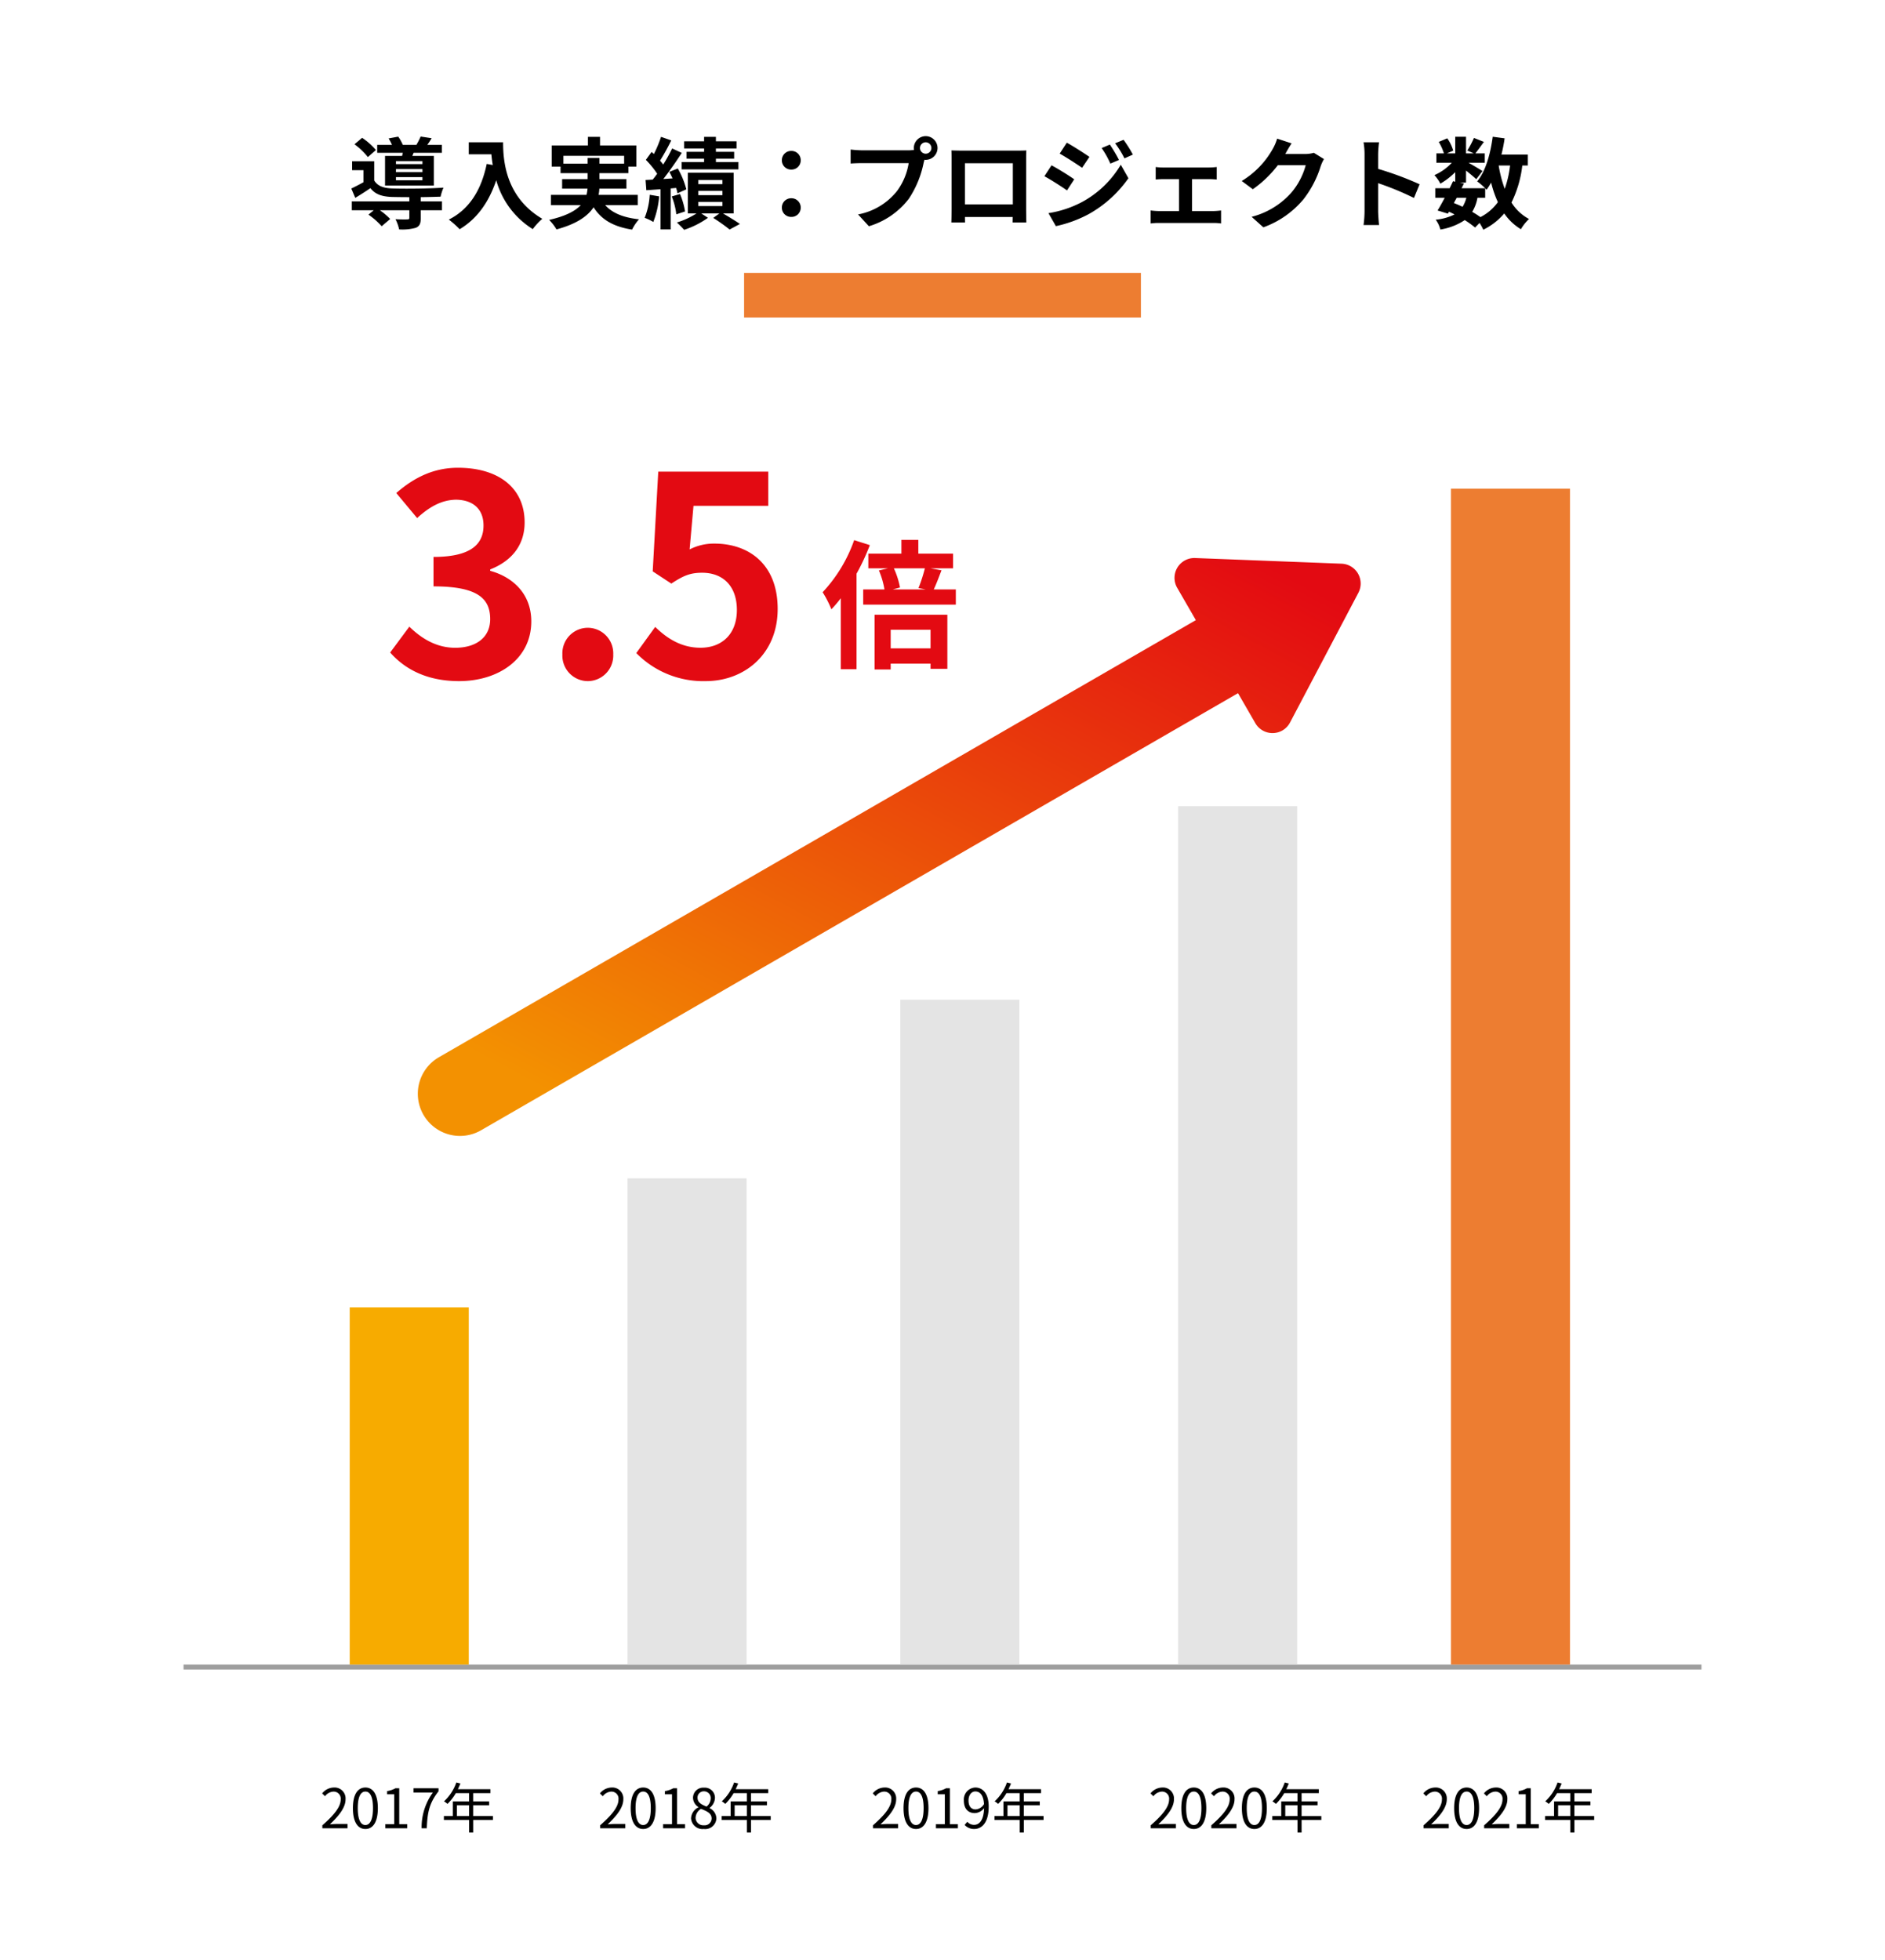 <svg xmlns="http://www.w3.org/2000/svg" xmlns:xlink="http://www.w3.org/1999/xlink" width="380" height="395" viewBox="0 0 380 395"><defs><style>.a{fill:#fff;}.b{fill:#9e9e9e;}.c{fill:#f7ab00;}.d{fill:#e4e4e4;}.e{fill:#ed7d31;}.f{fill:url(#c);}.g{fill:#e30a12;}.h{filter:url(#a);}</style><filter id="a" x="0" y="0" width="380" height="395" filterUnits="userSpaceOnUse"><feOffset dy="3" input="SourceAlpha"/><feGaussianBlur stdDeviation="3" result="b"/><feFlood flood-opacity="0.161"/><feComposite operator="in" in2="b"/><feComposite in="SourceGraphic"/></filter><linearGradient id="c" x1="0.093" y1="0.6" x2="0.966" y2="0.5" gradientUnits="objectBoundingBox"><stop offset="0" stop-color="#f39101"/><stop offset="1" stop-color="#e30a12"/></linearGradient></defs><g transform="translate(-252 -4028)"><g class="h" transform="matrix(1, 0, 0, 1, 252, 4028)"><rect class="a" width="362" height="377" rx="10" transform="translate(9 6)"/></g><g transform="translate(-24.5)"><path class="b" d="M306,.5H0v-1H306Z" transform="translate(313.5 4364)"/><g transform="translate(0 23.5)"><rect class="c" width="24" height="72" transform="translate(347 4268)"/><path d="M.484,0H5.555V-.869H3.322c-.407,0-.9.044-1.32.077C3.894-2.585,5.159-4.224,5.159-5.83A2.212,2.212,0,0,0,2.816-8.217,3.084,3.084,0,0,0,.44-7.029l.583.572A2.258,2.258,0,0,1,2.7-7.392,1.418,1.418,0,0,1,4.18-5.8c0,1.386-1.166,2.992-3.7,5.2ZM9.163.143c1.529,0,2.508-1.4,2.508-4.2s-.979-4.158-2.508-4.158S6.644-6.864,6.644-4.059,7.623.143,9.163.143Zm0-.8c-.924,0-1.54-1.023-1.54-3.4,0-2.354.616-3.344,1.54-3.344s1.529.99,1.529,3.344C10.692-1.683,10.076-.66,9.163-.66ZM13.178,0H17.6V-.836H15.983V-8.063h-.77a5.109,5.109,0,0,1-1.672.572v.638h1.43V-.836H13.178Zm7.315,0h1.045c.121-3.157.473-5.027,2.365-7.458v-.605H18.854v.858h3.905A11.941,11.941,0,0,0,20.493,0ZM27.6-2.464V-4.642h2.464v2.178Zm7.271,0H30.888V-4.642h3.223v-.77H30.888V-7.084h3.476v-.792H27.808c.176-.374.352-.77.506-1.155l-.825-.2a9.309,9.309,0,0,1-2.475,3.8,5.063,5.063,0,0,1,.7.517A10.163,10.163,0,0,0,27.39-7.084h2.673v1.672H26.785v2.948h-1.8v.792h5.082V.847h.825V-1.672H34.87Z" transform="translate(341 4373)"/></g><g transform="translate(-4 23.5)"><rect class="d" width="24" height="98" transform="translate(407 4242)"/><path d="M.484,0H5.555V-.869H3.322c-.407,0-.9.044-1.32.077C3.894-2.585,5.159-4.224,5.159-5.83A2.212,2.212,0,0,0,2.816-8.217,3.084,3.084,0,0,0,.44-7.029l.583.572A2.258,2.258,0,0,1,2.7-7.392,1.418,1.418,0,0,1,4.18-5.8c0,1.386-1.166,2.992-3.7,5.2ZM9.163.143c1.529,0,2.508-1.4,2.508-4.2s-.979-4.158-2.508-4.158S6.644-6.864,6.644-4.059,7.623.143,9.163.143Zm0-.8c-.924,0-1.54-1.023-1.54-3.4,0-2.354.616-3.344,1.54-3.344s1.529.99,1.529,3.344C10.692-1.683,10.076-.66,9.163-.66ZM13.178,0H17.6V-.836H15.983V-8.063h-.77a5.109,5.109,0,0,1-1.672.572v.638h1.43V-.836H13.178Zm8.206.143a2.255,2.255,0,0,0,2.53-2.09A2.353,2.353,0,0,0,22.55-4.059v-.055a2.644,2.644,0,0,0,1.078-1.947,2.039,2.039,0,0,0-2.211-2.123,2.045,2.045,0,0,0-2.211,2.046A2.242,2.242,0,0,0,20.3-4.279v.055A2.583,2.583,0,0,0,18.81-2,2.313,2.313,0,0,0,21.384.143Zm.55-4.521c-.946-.374-1.815-.792-1.815-1.76A1.239,1.239,0,0,1,21.4-7.447,1.345,1.345,0,0,1,22.77-6.006,2.163,2.163,0,0,1,21.934-4.378ZM21.406-.605A1.546,1.546,0,0,1,19.723-2.09a2.192,2.192,0,0,1,1.1-1.826c1.144.462,2.134.869,2.134,1.947A1.4,1.4,0,0,1,21.406-.605ZM27.6-2.464V-4.642h2.464v2.178Zm7.271,0H30.888V-4.642h3.223v-.77H30.888V-7.084h3.476v-.792H27.808c.176-.374.352-.77.506-1.155l-.825-.2a9.309,9.309,0,0,1-2.475,3.8,5.063,5.063,0,0,1,.7.517A10.163,10.163,0,0,0,27.39-7.084h2.673v1.672H26.785v2.948h-1.8v.792h5.082V.847h.825V-1.672H34.87Z" transform="translate(401 4373)"/></g><g transform="translate(-3 23.5)"><rect class="d" width="24" height="134" transform="translate(461 4206)"/><path d="M.484,0H5.555V-.869H3.322c-.407,0-.9.044-1.32.077C3.894-2.585,5.159-4.224,5.159-5.83A2.212,2.212,0,0,0,2.816-8.217,3.084,3.084,0,0,0,.44-7.029l.583.572A2.258,2.258,0,0,1,2.7-7.392,1.418,1.418,0,0,1,4.18-5.8c0,1.386-1.166,2.992-3.7,5.2ZM9.163.143c1.529,0,2.508-1.4,2.508-4.2s-.979-4.158-2.508-4.158S6.644-6.864,6.644-4.059,7.623.143,9.163.143Zm0-.8c-.924,0-1.54-1.023-1.54-3.4,0-2.354.616-3.344,1.54-3.344s1.529.99,1.529,3.344C10.692-1.683,10.076-.66,9.163-.66ZM13.178,0H17.6V-.836H15.983V-8.063h-.77a5.109,5.109,0,0,1-1.672.572v.638h1.43V-.836H13.178Zm8.008-3.806c-.957,0-1.441-.7-1.441-1.793s.594-1.826,1.364-1.826c1.034,0,1.65.88,1.76,2.541A2.131,2.131,0,0,1,21.186-3.806ZM18.953-.682a2.565,2.565,0,0,0,1.936.825c1.518,0,2.926-1.254,2.926-4.521,0-2.563-1.155-3.839-2.706-3.839A2.421,2.421,0,0,0,18.8-5.6c0,1.672.88,2.541,2.222,2.541a2.486,2.486,0,0,0,1.859-1C22.8-1.551,21.9-.693,20.856-.693A1.82,1.82,0,0,1,19.5-1.309ZM27.6-2.464V-4.642h2.464v2.178Zm7.271,0H30.888V-4.642h3.223v-.77H30.888V-7.084h3.476v-.792H27.808c.176-.374.352-.77.506-1.155l-.825-.2a9.309,9.309,0,0,1-2.475,3.8,5.063,5.063,0,0,1,.7.517A10.163,10.163,0,0,0,27.39-7.084h2.673v1.672H26.785v2.948h-1.8v.792h5.082V.847h.825V-1.672H34.87Z" transform="translate(455 4373)"/></g><g transform="translate(-1 23.5)"><rect class="d" width="24" height="173" transform="translate(515 4167)"/><path d="M.484,0H5.555V-.869H3.322c-.407,0-.9.044-1.32.077C3.894-2.585,5.159-4.224,5.159-5.83A2.212,2.212,0,0,0,2.816-8.217,3.084,3.084,0,0,0,.44-7.029l.583.572A2.258,2.258,0,0,1,2.7-7.392,1.418,1.418,0,0,1,4.18-5.8c0,1.386-1.166,2.992-3.7,5.2ZM9.163.143c1.529,0,2.508-1.4,2.508-4.2s-.979-4.158-2.508-4.158S6.644-6.864,6.644-4.059,7.623.143,9.163.143Zm0-.8c-.924,0-1.54-1.023-1.54-3.4,0-2.354.616-3.344,1.54-3.344s1.529.99,1.529,3.344C10.692-1.683,10.076-.66,9.163-.66ZM12.694,0h5.071V-.869H15.532c-.407,0-.9.044-1.32.077C16.1-2.585,17.369-4.224,17.369-5.83a2.212,2.212,0,0,0-2.343-2.387A3.084,3.084,0,0,0,12.65-7.029l.583.572a2.258,2.258,0,0,1,1.672-.935A1.418,1.418,0,0,1,16.39-5.8c0,1.386-1.166,2.992-3.7,5.2Zm8.679.143c1.529,0,2.508-1.4,2.508-4.2S22.9-8.217,21.373-8.217s-2.519,1.353-2.519,4.158S19.833.143,21.373.143Zm0-.8c-.924,0-1.54-1.023-1.54-3.4,0-2.354.616-3.344,1.54-3.344s1.529.99,1.529,3.344C22.9-1.683,22.286-.66,21.373-.66Zm6.226-1.8V-4.642h2.464v2.178Zm7.271,0H30.888V-4.642h3.223v-.77H30.888V-7.084h3.476v-.792H27.808c.176-.374.352-.77.506-1.155l-.825-.2a9.309,9.309,0,0,1-2.475,3.8,5.063,5.063,0,0,1,.7.517A10.163,10.163,0,0,0,27.39-7.084h2.673v1.672H26.785v2.948h-1.8v.792h5.082V.847h.825V-1.672H34.87Z" transform="translate(509 4373)"/></g><g transform="translate(0 23.5)"><rect class="e" width="24" height="237" transform="translate(569 4103)"/><path d="M.484,0H5.555V-.869H3.322c-.407,0-.9.044-1.32.077C3.894-2.585,5.159-4.224,5.159-5.83A2.212,2.212,0,0,0,2.816-8.217,3.084,3.084,0,0,0,.44-7.029l.583.572A2.258,2.258,0,0,1,2.7-7.392,1.418,1.418,0,0,1,4.18-5.8c0,1.386-1.166,2.992-3.7,5.2ZM9.163.143c1.529,0,2.508-1.4,2.508-4.2s-.979-4.158-2.508-4.158S6.644-6.864,6.644-4.059,7.623.143,9.163.143Zm0-.8c-.924,0-1.54-1.023-1.54-3.4,0-2.354.616-3.344,1.54-3.344s1.529.99,1.529,3.344C10.692-1.683,10.076-.66,9.163-.66ZM12.694,0h5.071V-.869H15.532c-.407,0-.9.044-1.32.077C16.1-2.585,17.369-4.224,17.369-5.83a2.212,2.212,0,0,0-2.343-2.387A3.084,3.084,0,0,0,12.65-7.029l.583.572a2.258,2.258,0,0,1,1.672-.935A1.418,1.418,0,0,1,16.39-5.8c0,1.386-1.166,2.992-3.7,5.2Zm6.589,0h4.422V-.836H22.088V-8.063h-.77a5.109,5.109,0,0,1-1.672.572v.638h1.43V-.836H19.283ZM27.6-2.464V-4.642h2.464v2.178Zm7.271,0H30.888V-4.642h3.223v-.77H30.888V-7.084h3.476v-.792H27.808c.176-.374.352-.77.506-1.155l-.825-.2a9.309,9.309,0,0,1-2.475,3.8,5.063,5.063,0,0,1,.7.517A10.163,10.163,0,0,0,27.39-7.084h2.673v1.672H26.785v2.948h-1.8v.792h5.082V.847h.825V-1.672H34.87Z" transform="translate(563 4373)"/></g><path class="f" d="M-1161.7,38.617V31.644h-176.2a8.5,8.5,0,0,1-8.5-8.5,8.5,8.5,0,0,1,8.5-8.5h176.2V7.115a4,4,0,0,1,6.132-3.384l25,15.752a4,4,0,0,1,0,6.768l-25,15.752a3.959,3.959,0,0,1-2.123.622A4,4,0,0,1-1161.7,38.617Z" transform="translate(1516.313 3559.459) rotate(-30)"/><path class="g" d="M-25.956.784c7.9,0,14.56-4.424,14.56-12.04,0-5.432-3.584-8.9-8.288-10.192v-.28c4.424-1.736,6.944-4.984,6.944-9.464,0-7.112-5.432-11.032-13.44-11.032-4.872,0-8.848,1.96-12.432,5.1l4.2,5.04c2.464-2.24,4.872-3.64,7.84-3.7,3.528.056,5.544,1.96,5.544,5.208,0,3.7-2.464,6.328-10.08,6.328v5.936c9.016,0,11.424,2.52,11.424,6.608,0,3.7-2.856,5.768-7.056,5.768-3.752,0-6.776-1.848-9.24-4.256l-3.864,5.208C-36.932-1.68-32.508.784-25.956.784Zm25.928,0A5.157,5.157,0,0,0,5.124-4.592,5.157,5.157,0,0,0-.028-9.968a5.146,5.146,0,0,0-5.1,5.376A5.146,5.146,0,0,0-.028.784Zm23.8,0c7.672,0,14.5-5.32,14.5-14.56,0-9.016-5.824-13.16-12.768-13.16a10.718,10.718,0,0,0-4.984,1.176l.784-8.792H36.372V-41.44H14.2l-1.12,20.1,3.752,2.464c2.408-1.568,3.752-2.184,6.216-2.184,4.2,0,7,2.688,7,7.5,0,4.872-3.024,7.616-7.336,7.616-3.864,0-6.776-1.9-9.128-4.2L9.772-4.872A18.887,18.887,0,0,0,23.772.784Z" transform="translate(395 4164.5)"/><path class="g" d="M-7.308-23.632a29.759,29.759,0,0,1-6.356,10.5A21.092,21.092,0,0,1-11.9-9.688a25.729,25.729,0,0,0,1.9-2.24V2.38h3.164V-16.856a44.627,44.627,0,0,0,2.688-5.768Zm15.4,18.06V-1.82H.056V-5.572ZM-3.192,2.436H.056V1.26H8.092V2.3H11.48V-8.6H-3.192ZM6.944-17.948a29.994,29.994,0,0,1-1.288,3.976l1.484.28H.448l1.484-.392A16.506,16.506,0,0,0,.7-17.948Zm1.792,4.256C9.212-14.7,9.744-16.1,10.3-17.556l-2.212-.392h4.536v-2.968h-7v-2.772H2.212v2.772H-4.452v2.968H-.5l-1.82.42A16.377,16.377,0,0,1-1.2-13.692H-5.488v3.052H13.188v-3.052Z" transform="translate(456 4160.5)"/></g><path d="M15.16-11.42H9.82v-.6h5.34Zm0,1.62H9.82v-.62h5.34Zm0,1.64H9.82V-8.8h5.34ZM7.62-13.08V-7.1h9.84v-5.98H13.12l.26-.62h5.7v-1.6H16.14c.28-.38.58-.84.88-1.34l-2.22-.34a14.926,14.926,0,0,1-.86,1.68H11.2a8.49,8.49,0,0,0-.92-1.66l-1.94.36a8.874,8.874,0,0,1,.68,1.3H6.04v1.6H11.2c-.04.22-.1.42-.14.62ZM5.78-14.26A13.094,13.094,0,0,0,3-16.72l-1.54,1.3a14.013,14.013,0,0,1,2.7,2.58Zm9.04,9.5c1.5-.02,2.94-.06,4-.1a10.191,10.191,0,0,1,.58-1.82c-2.76.2-7.98.26-10.4.16-1.7-.06-2.9-.5-3.56-1.6V-12H.98v1.8h2.3v2.42C2.44-7.3,1.56-6.86.82-6.5l.8,1.88c1.12-.68,2.1-1.3,3.06-1.96C5.64-5.32,7-4.88,9.02-4.8c.92.02,2.16.04,3.5.04v.84H.92v1.8H5.34l-1.06.88A15.067,15.067,0,0,1,6.94,1.1L8.66-.36A13.043,13.043,0,0,0,6.58-2.12h5.94V-.58c0,.22-.1.3-.42.3-.3.02-1.4.02-2.38-.04a7.953,7.953,0,0,1,.74,2.06,10.178,10.178,0,0,0,3.34-.32c.8-.32,1.02-.88,1.02-1.94v-1.6H19.1v-1.8H14.82ZM24.5-15.82v2.42h4.56c.06.68.14,1.4.28,2.16l-1.22-.22C27.02-6.2,24.64-2.34,20.48-.24A19,19,0,0,1,22.66,1.7c3.48-2.08,5.88-5.4,7.38-9.88A16.9,16.9,0,0,0,37.4,1.68,12.8,12.8,0,0,1,39.32-.4c-7.36-4.34-7.9-11.64-7.9-15.42Zm19.08,4.3V-13.1H55.82v1.58H50.84v-1.14H48.46v1.14ZM58.56-3.16V-5.22h-7.9a6.79,6.79,0,0,0,.16-1.26h5.46V-8.4H50.84V-9.6h5.84v-1.32h1.6v-4.26H50.96v-1.74H48.52v1.74h-7.3v4.26H43V-9.6h5.46v1.2H43.32v1.92h5.12a9.167,9.167,0,0,1-.2,1.26H41.06v2.06h6.02C45.98-1.98,44.06-.94,40.7-.18a9.706,9.706,0,0,1,1.48,1.92c4.08-1.1,6.3-2.68,7.48-4.46,1.58,2.48,3.96,3.9,7.76,4.5A9.253,9.253,0,0,1,58.82-.3C55.66-.64,53.42-1.56,52-3.16ZM71.94-13.9H68.4v1.38h3.54v.68H67.42v1.48H78.86v-1.48H74.32v-.68H78V-13.9H74.32v-.68h4.16v-1.44H74.32v-.9H71.94v.9H67.92v1.44h4.02ZM60.98-5.24A14.577,14.577,0,0,1,59.96-.6,9.991,9.991,0,0,1,61.7.24a18.358,18.358,0,0,0,1.18-5.16ZM66.3-6.62a10.886,10.886,0,0,1,.28,1.08l1.78-.8a17.258,17.258,0,0,0-1.72-4.2l-1.7.68c.22.42.44.86.64,1.32l-1.86.12c1.26-1.6,2.62-3.58,3.72-5.26l-1.94-.9a32.243,32.243,0,0,1-1.8,3.24,10.06,10.06,0,0,0-.64-.78,45.026,45.026,0,0,0,2.26-4.08l-2.06-.72a24.541,24.541,0,0,1-1.44,3.46c-.16-.14-.32-.28-.46-.42l-1.16,1.6a18.406,18.406,0,0,1,2.28,2.8c-.3.42-.6.82-.9,1.18l-1.44.08.16,2.06,2.86-.2v8.1H65.2V-6.52ZM65.42-4.9a14.034,14.034,0,0,1,.92,3.6l1.76-.58A14.878,14.878,0,0,0,67.08-5.4Zm5.36,1.1h4.86v.84H70.78Zm0-2.22h4.86v.86H70.78Zm0-2.2h4.86v.84H70.78ZM77.9-1.48v-8.2H68.66v8.2H70.4A15.553,15.553,0,0,1,66.46.34c.44.42,1.1,1.06,1.46,1.48A17.733,17.733,0,0,0,72.72-.6l-1.34-.88h3.64l-1.24.9a34.641,34.641,0,0,1,3.3,2.34L79.16.64c-.8-.56-2.18-1.4-3.4-2.12Zm11.62-8.84a1.853,1.853,0,0,0,1.9-1.86,1.862,1.862,0,0,0-1.9-1.9,1.862,1.862,0,0,0-1.9,1.9A1.853,1.853,0,0,0,89.52-10.32Zm0,9.54a1.853,1.853,0,0,0,1.9-1.86,1.862,1.862,0,0,0-1.9-1.9,1.862,1.862,0,0,0-1.9,1.9A1.853,1.853,0,0,0,89.52-.78Zm27.1-12.74a1.157,1.157,0,0,1-1.16-1.14,1.161,1.161,0,0,1,1.16-1.16,1.157,1.157,0,0,1,1.14,1.16A1.153,1.153,0,0,1,116.62-13.52Zm-12.76-.68a22.269,22.269,0,0,1-2.38-.16v2.82c.52-.04,1.46-.08,2.38-.08h9.32a12.843,12.843,0,0,1-2.36,5.64,13.144,13.144,0,0,1-7.84,4.7l2.18,2.38a15.828,15.828,0,0,0,8.04-5.52,20.189,20.189,0,0,0,3-7.28l.16-.6a1.14,1.14,0,0,0,.26.02A2.4,2.4,0,0,0,119-14.66a2.4,2.4,0,0,0-2.38-2.4,2.407,2.407,0,0,0-2.4,2.4,2.216,2.216,0,0,0,.04.38,8.854,8.854,0,0,1-1.14.08Zm30.32,2.6v8.3h-9.66v-8.3Zm2.68-.64c0-.6,0-1.34.04-1.94-.72.04-1.48.04-1.98.04h-11c-.54,0-1.3-.02-2.12-.04.04.56.04,1.38.04,1.94v9.78c0,.96-.04,2.7-.06,2.8h2.76l-.02-1.1h9.64l-.02,1.1h2.76c0-.08-.04-2-.04-2.78Zm16.88-3.12-1.66.7a18.065,18.065,0,0,1,1.76,3.14l1.74-.74A30.1,30.1,0,0,0,153.74-15.36Zm2.76-.96-1.7.7a19.218,19.218,0,0,1,1.88,3.04l1.7-.76A25.717,25.717,0,0,0,156.5-16.32Zm-11.44.58-1.44,2.2c1.32.74,3.4,2.08,4.52,2.86l1.48-2.2C148.58-13.6,146.38-15.02,145.06-15.74Zm-3.7,14.2,1.5,2.62a25.153,25.153,0,0,0,6.68-2.46,24.125,24.125,0,0,0,7.94-7.2l-1.54-2.72a20.246,20.246,0,0,1-7.78,7.5A21.448,21.448,0,0,1,141.36-1.54Zm.62-9.64-1.44,2.2c1.34.72,3.42,2.06,4.56,2.86l1.46-2.24C145.54-9.08,143.34-10.46,141.98-11.18ZM170.3-1.96V-8.4h3.42c.44,0,1.06.04,1.56.08v-2.52a13.615,13.615,0,0,1-1.56.1h-9.16a10.479,10.479,0,0,1-1.58-.1v2.52c.44-.04,1.16-.08,1.58-.08h3.12v6.44H163.6a15.448,15.448,0,0,1-1.64-.12V.54a11.813,11.813,0,0,1,1.64-.1h11.04a10.2,10.2,0,0,1,1.52.1V-2.08a14.692,14.692,0,0,1-1.52.12ZM194.86-13.7a6.413,6.413,0,0,1-1.74.24H189.1l.06-.1c.24-.44.74-1.34,1.22-2.04l-2.92-.96a9.622,9.622,0,0,1-.9,2.1,17.61,17.61,0,0,1-6.24,6.44l2.24,1.66a22.8,22.8,0,0,0,5.04-4.84h5.62a14.217,14.217,0,0,1-2.84,5.46A15.939,15.939,0,0,1,182.32-.8l2.36,2.12a18.842,18.842,0,0,0,8.08-5.64A20.868,20.868,0,0,0,196.24-11a8.007,8.007,0,0,1,.66-1.44Zm21.32,6.34a65.322,65.322,0,0,0-8.36-3.1V-13.4a21.75,21.75,0,0,1,.18-2.42h-3.12a13.949,13.949,0,0,1,.2,2.42V-1.92a21.4,21.4,0,0,1-.2,2.78H208c-.08-.8-.18-2.2-.18-2.78V-7.58a57.767,57.767,0,0,1,7.22,2.98ZM229.4-4.64V-6.56c.12.12.2.22.28.3a12.685,12.685,0,0,0,.92-1.44,21.173,21.173,0,0,0,1.36,3.94,9.825,9.825,0,0,1-3.52,3.02,18.626,18.626,0,0,0-1.66-1.06,8.083,8.083,0,0,0,1.06-2.84Zm-5.74,0h1.94a6.081,6.081,0,0,1-.76,1.82c-.58-.28-1.16-.52-1.76-.76Zm10.76-6.5a21.4,21.4,0,0,1-1.08,4.7,25.235,25.235,0,0,1-1.22-4.7Zm3.58,0v-2.2h-5.32c.26-1.06.48-2.16.64-3.28l-2.4-.32c-.48,3.56-1.44,6.96-3.14,9a13.868,13.868,0,0,1,1.62,1.38h-4.76l.48-.96-.86-.18h1.28v-2.42c.78.62,1.62,1.32,2.06,1.74l1.26-1.64c-.44-.3-1.86-1.14-2.82-1.68h3.28v-1.88h-1.9c.48-.62,1.1-1.46,1.72-2.32l-2-.8a19.319,19.319,0,0,1-1.34,2.54l1.32.58h-1.58v-3.36h-2.18v3.36h-1.68l1.28-.56a8.521,8.521,0,0,0-1.2-2.48l-1.72.72a10.654,10.654,0,0,1,1.04,2.32h-1.52v1.88h3.12a10.625,10.625,0,0,1-3.52,2.5,7.2,7.2,0,0,1,1.2,1.72,14.415,14.415,0,0,0,3-2.32v1.92l-.44-.1c-.2.44-.44.92-.68,1.42h-2.9v1.92h1.9c-.5.96-1,1.86-1.44,2.56l2.08.64.22-.38a11.532,11.532,0,0,1,1.12.54,10.66,10.66,0,0,1-3.8,1.06,5.5,5.5,0,0,1,.94,1.98,12.27,12.27,0,0,0,4.92-1.9,18.953,18.953,0,0,1,2.08,1.5l.9-.92a9.032,9.032,0,0,1,.76,1.36,12.99,12.99,0,0,0,4.22-3.28A10.856,10.856,0,0,0,236.6,1.7a9.184,9.184,0,0,1,1.64-2.06,9.387,9.387,0,0,1-3.54-3.32,22.5,22.5,0,0,0,2.18-7.46Z" transform="translate(322 4072.5)"/><rect class="e" width="80" height="9" transform="translate(402 4083)"/></g></svg>